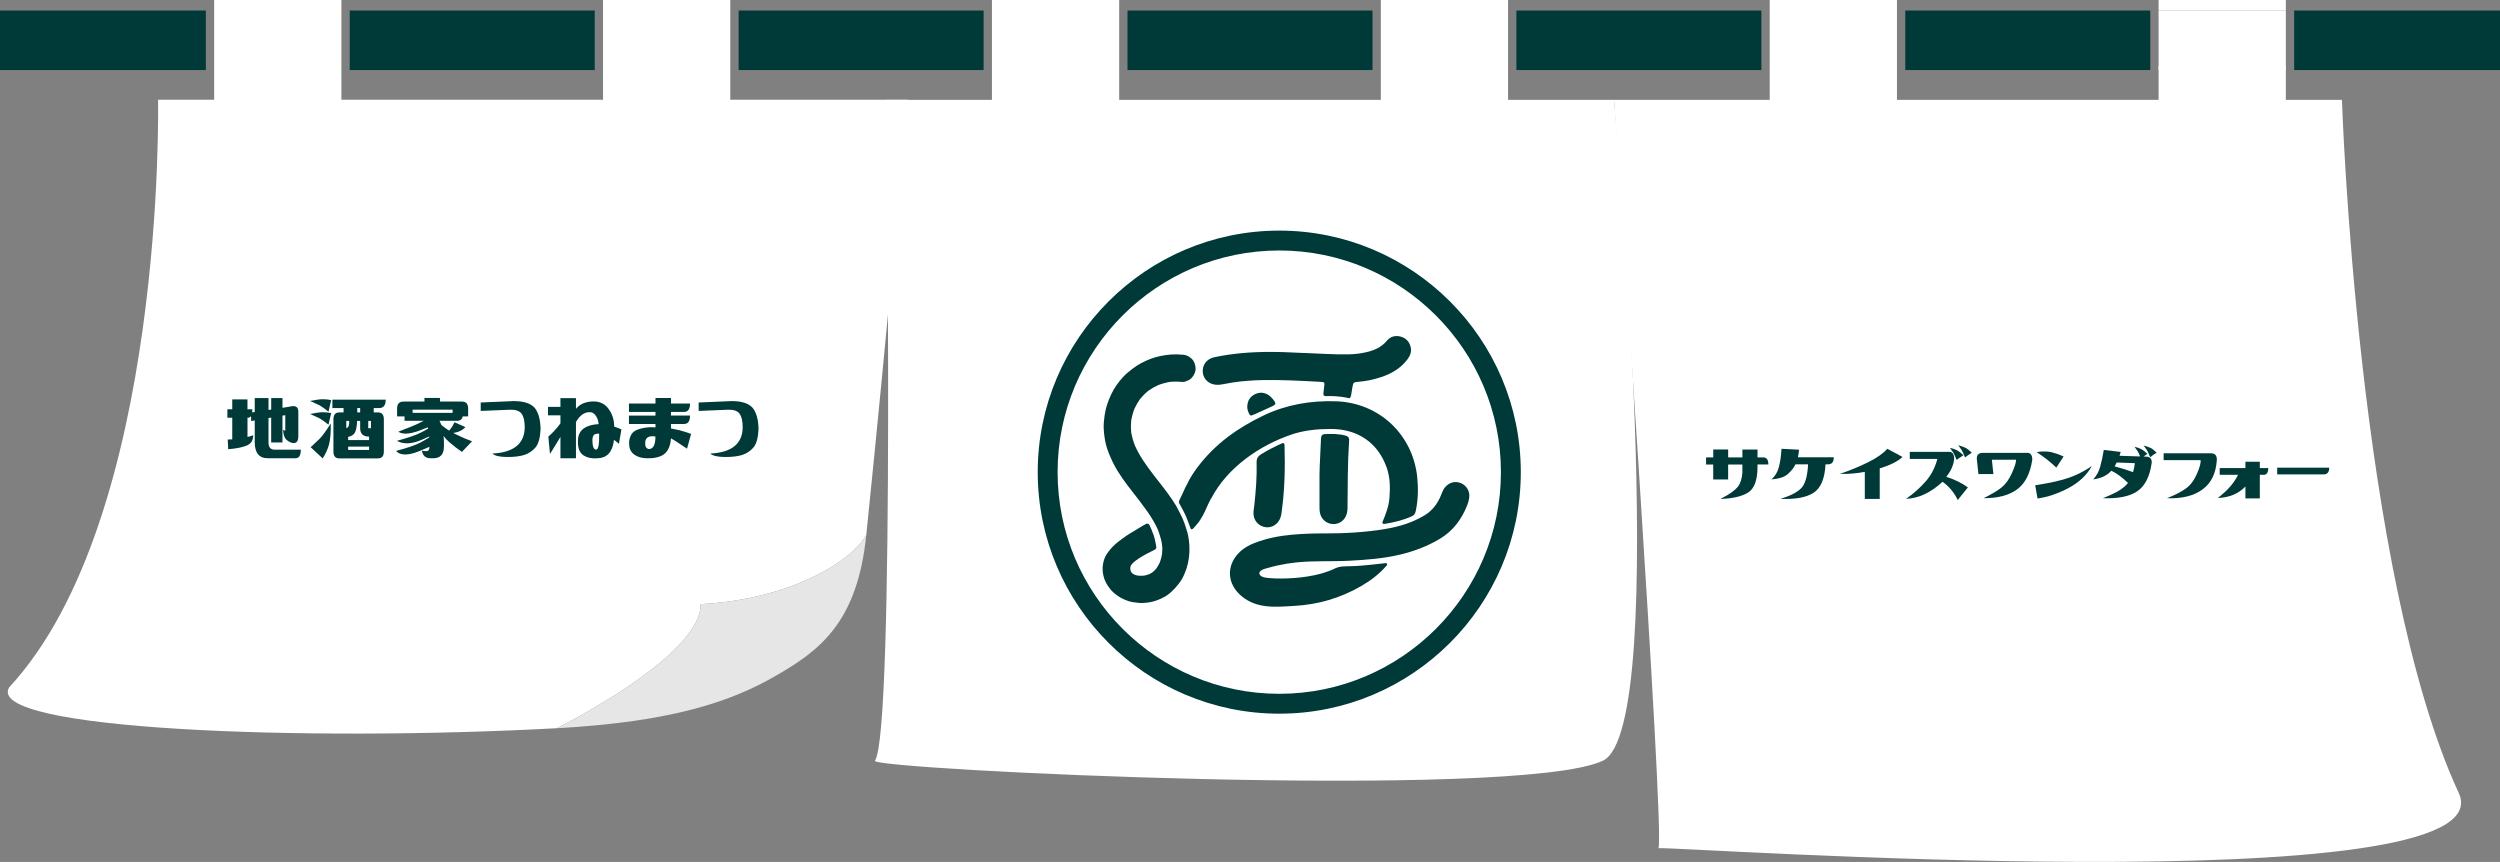 <?xml version="1.0" encoding="UTF-8"?>
<svg id="_レイヤー_2" data-name="レイヤー 2" xmlns="http://www.w3.org/2000/svg" viewBox="0 0 1257.56 433.56">
  <rect x="0" y="0" width="1257.56" height="433.56" fill="#808080" stroke="none"/>
  <defs>
    <style>
      .cls-1 {
        fill: #fff;
      }

      .cls-1, .cls-2, .cls-3 {
        stroke-width: 0px;
      }

      .cls-2 {
        fill: #e6e6e6;
      }

      .cls-3 {
        fill: #003a38;
      }
    </style>
  </defs>
  <g id="image">
    <g>
      <path class="cls-1" d="m445.69,50.23h366.18s29.53,315.94-5.59,332.43c-43.15,20.25-369.49,4.38-366.18,0,10.28-13.59,5.59-332.43,5.59-332.43Z"/>
      <path class="cls-1" d="m811.87,50.23h366.18s7.78,238.56,58.77,348.69c26.15,56.49-396.14,26.63-402.59,27.74,3.54-5.27-22.36-376.43-22.36-376.43Z"/>
      <rect class="cls-3" x="175.92" y="5.29" width="123.24" height="29.95"/>
      <rect class="cls-3" x="762.78" y="5.29" width="123.24" height="29.95"/>
      <rect class="cls-3" x="371.54" y="5.29" width="123.24" height="29.95"/>
      <rect class="cls-3" x="0" y="5.29" width="103.54" height="29.95"/>
      <rect class="cls-3" x="1154.02" y="5.29" width="103.54" height="29.95"/>
      <rect class="cls-3" x="567.16" y="5.29" width="123.24" height="29.95"/>
      <rect class="cls-3" x="958.4" y="5.29" width="123.24" height="29.95"/>
      <polygon class="cls-1" points="107.73 0 107.73 5.29 107.73 33.34 107.73 35.24 107.73 73.84 171.73 73.84 171.73 35.24 171.73 33.34 171.73 5.29 171.73 0 107.73 0"/>
      <polygon class="cls-1" points="303.35 0 303.35 5.29 303.35 33.34 303.35 35.24 303.35 73.84 367.35 73.84 367.35 35.24 367.35 33.34 367.35 5.29 367.35 0 303.35 0"/>
      <polygon class="cls-1" points="498.97 0 498.97 5.29 498.97 33.34 498.97 35.24 498.97 73.84 562.97 73.84 562.97 35.24 562.97 33.34 562.97 5.29 562.97 0 498.97 0"/>
      <polygon class="cls-1" points="694.59 0 694.59 5.29 694.59 33.34 694.59 35.24 694.59 73.84 758.59 73.84 758.59 35.24 758.59 33.34 758.59 5.29 758.59 0 694.59 0"/>
      <polygon class="cls-1" points="890.21 0 890.21 5.29 890.21 33.34 890.21 35.24 890.21 73.84 954.21 73.84 954.21 35.24 954.21 33.34 954.21 5.29 954.21 0 890.21 0"/>
      <rect class="cls-1" x="1085.83" y="33.34" width="64" height="40.51"/>
      <path class="cls-1" d="m352.44,303.9c45.18-2.4,75.86-21.48,83.32-34.78,11.05-107.57,20.85-218.94,20.85-218.94H79.51s4.23,210.17-74.91,295.6c-12.52,21.4,149.25,27.41,275.61,20.52,13.58-6.97,72.56-38.59,72.23-62.4Z"/>
      <path class="cls-2" d="m435.76,269.12c-7.46,13.3-38.15,32.38-83.32,34.78.32,23.81-58.65,55.44-72.23,62.4,58.76-3.21,88.01-13.77,109.5-26.06,22.8-13.04,41.53-27.15,46.05-71.12Z"/>
      <rect class="cls-1" x="1085.83" width="64" height="5.29"/>
      <rect class="cls-1" x="1085.83" y="5.29" width="64" height="29.95"/>
    </g>
    <g>
      <path class="cls-3" d="m643.5,359c-66.99,0-121.5-54.5-121.5-121.5s54.5-121.5,121.5-121.5,121.5,54.5,121.5,121.5-54.5,121.5-121.5,121.5Zm0-233c-61.48,0-111.5,50.02-111.5,111.5s50.02,111.5,111.5,111.5,111.5-50.02,111.5-111.5-50.02-111.5-111.5-111.5Z"/>
      <g>
        <path class="cls-3" d="m649.39,218.66c6.43-2.21,13.23-2.87,19.99-2.88,13.71-.02,23.8,7.04,28.16,19.43,1.72,4.9,1.8,9.99,1.4,15.11-.32,4.14-1.69,8-3.5,12.21-.24.55.23,1.14.81,1.04,5.13-.82,9.72-1.92,14.08-3.94,1.22-.57,1.61-1.53,1.87-2.76,1.14-5.52,1.27-11.08.72-16.67-2.08-21.17-18.79-37.74-41.25-38.36-12.5-.35-24.55,1.68-35.96,7.11-12.93,6.16-24.31,14.2-33.06,25.73-1.75,2.3-4.23,5.86-5.67,9.21-.34.59-.79,1.43-.82,1.51-.45,1.05-1.59,3.57-2.7,5.81-.31.64-.65,1.39-.26,1.99.14.22,2.69,4.78,3.6,7.05.67,1.64,1.53,3.92,2.19,5.76.13.35.82.31,1.19-.12.87-1.04,1.86-1.98,2.81-3.27,1.21-1.64,2.8-4.54,3.58-6.42.51-1.22,1.47-3.25,2.52-5.31.08-.09.18-.17.24-.27,8.11-15.51,24.25-26.52,40.06-31.94Z"/>
        <path class="cls-3" d="m734.61,242.93c-2.94-1.13-6.07-.11-8.03,2.59-.87,1.21-1.31,2.62-1.88,3.97-1.72,4.06-4.24,7.4-8.12,9.74-5.98,3.6-12.46,5.62-19.27,6.78-10.46,1.78-21.01,2.37-31.6,2.31-5.39-.03-10.78.2-16.14.68-6.36.58-12.59,1.85-18.57,4.16-2.95,1.14-5.64,2.7-7.87,5-5.94,6.11-5.95,14.43.06,20.47,3.67,3.69,8.21,5.59,13.31,6.25,4.79.62,9.59.18,14.38-.08,11.94-.64,23.12-3.86,33.51-9.81,4.88-2.8,9.34-6.09,13.23-10.63.39-.45.03-1.15-.56-1.1-3.42.31-11.64,1.47-17.32,1.53-2.71.14-5.56-.12-8.1,1.1-4.29,2.09-8.9,3.3-13.6,4.04-4.45.71-8.96,1.07-13.46,1.08-2.14,0-4.31-.02-6.44-.25-1.48-.16-3.33-.3-4.35-1.53-.55-.65-.33-1.52.29-2.04,1.11-.93,2.72-1.23,4.08-1.61,1.54-.44,3.09-.83,4.65-1.17,3.12-.69,6.28-1.2,9.46-1.52,8.89-.9,17.88-.35,26.8-.84,8.33-.46,16.58-1.07,24.73-2.96,7.31-1.7,14.23-4.28,20.66-8.17,6.57-3.97,10.82-9.8,13.6-16.82.46-1.17.81-2.43.99-3.68.48-3.31-1.35-6.31-4.41-7.49Z"/>
        <path class="cls-3" d="m612.58,193.59c.87-.02,1.75-.17,2.62-.32,1.64-.27,3.27-.62,4.91-.87,9.83-1.49,19.72-1.38,29.61-1.03,4.79.17,9.59.45,14.38.71,2.26.12,2.26.17,1.99,2.44-.13,1.07-.25,2.14-.38,3.21-.14,1.14.33,1.62,1.49,1.54,2.9-.21,7.1.19,9.95.71,1.49.27,1.87.73,2.31-.5.33-.95.48-2.93.81-4.55.51-2.57.43-2.65,3.06-2.87,4.12-.34,8.13-1.2,12.03-2.57,4.99-1.76,9.38-4.41,12.62-8.72,1.41-1.88,2.21-3.95,1.59-6.32-.67-2.55-2.25-4.31-4.82-5.08-2.83-.84-5.36-.1-7.18,2.09-2.81,3.38-6.52,4.86-10.61,5.77-2.78.62-5.6.95-8.44,1.01-8.04.16-16.05-.5-24.08-.74-12.04-.65-24.07-.86-36.06.86-2.52.36-5.03.79-7.51,1.32-4,.86-6.3,4.07-5.8,7.92.47,3.57,3.57,6.06,7.52,5.98Z"/>
        <path class="cls-3" d="m666.68,218.34c-1.6.06-2.14.78-2.19,2.38-.2,5.97-.65,11.93-.75,17.92,0,5.29,0,10.58,0,15.87,0,1.08,0,2.17.18,3.22.56,3.4,3.35,5.81,6.7,5.89,3.38.08,6.18-2.17,6.93-5.6.14-.67.27-1.35.28-2.03.12-11.46.02-22.93.82-34.37.11-1.65-.64-2.2-2.06-2.57-3.27-.86-6.59-.83-9.92-.7Z"/>
        <path class="cls-3" d="m630.52,258.24c.04,3.58,2.53,6.39,5.97,6.94,3.23.51,6.37-1.42,7.57-4.7.27-.73.43-1.5.54-2.27,1.65-11.36,1.89-22.78,1.55-34.23,0-.2,0-.4-.09-.61-.16-.43-.66-.62-1.07-.43-3.65,1.66-7.22,3.43-10.62,5.56-1.51.95-2.32,2.07-2.27,4.03.2,7.14-.36,14.26-1.12,21.36-.16,1.46-.47,2.91-.46,4.36Z"/>
        <path class="cls-3" d="m638.24,198.81c-2.32-1.55-4.79-1.67-7.23-.37-2.34,1.25-3.51,3.32-3.6,5.98-.02,1,.16,1.95.55,2.87.82,1.96,1.06,2.05,3.01,1.15,2.67-1.22,5.33-2.46,8.02-3.63,3.15-1.38,3.25-1.72.97-4.41-.5-.59-1.08-1.15-1.72-1.58Z"/>
        <path class="cls-3" d="m594.89,260.86c-1.15-2.51-2.2-4.39-3.34-6.56,0,0-1.32-2.09-2.02-3.12-2.48-3.65-5.23-7.12-7.95-10.6-.45-.58-.91-1.17-1.36-1.75-3.51-4.57-6.91-9.3-9.28-14.57-.87-2.21-1.53-4.49-1.93-6.83-.19-1.94-.19-3.88,0-5.82.35-2.06.9-4.08,1.65-6.03.79-1.71,1.73-3.33,2.82-4.87,1.23-1.5,2.59-2.87,4.1-4.1,1.55-1.1,3.19-2.05,4.91-2.85,1.94-.75,3.95-1.3,6-1.65,2.02-.2,4.05-.2,6.06.02.94.04,1.82-.16,2.64-.59.85-.28,1.58-.75,2.21-1.42,1.19-1.19,2.08-3.14,2.01-4.85-.08-1.77-.66-3.61-2.01-4.85-.46-.36-.92-.71-1.39-1.07-1.07-.62-2.22-.93-3.46-.94-3.62-.39-7.3-.05-10.86.68-3.42.71-6.78,2.02-9.85,3.68-1.44.78-2.81,1.69-4.11,2.68-1.65,1.25-3.23,2.53-4.64,4.03-2.47,2.63-4.63,5.67-6.16,8.94-1.54,3.29-2.74,6.69-3.25,10.3-.3,2.11-.55,4.2-.52,6.34.04,2.03.3,4.06.64,6.06.39,2.33,1.04,4.6,1.92,6.79,1.26,3.12,2.67,6.11,4.43,8.97,3.06,4.99,6.76,9.56,10.35,14.17.24.31.48.62.72.93,2.51,3.28,4.98,6.63,7.05,10.2-.05.03,1.58,2.7,2.14,4.22.59,1.6,1.16,3.25,1.59,4.9.31,1.21.56,2.54.64,3.88,0,0,0,0,.01,0,0,.18,0,.36.01.54,0,.03,0,.07,0,.1,0,.14,0,.29,0,.43,0,.05,0,.09,0,.14,0,.77-.04,1.53-.12,2.3-.25,1.45-.62,2.87-1.13,4.25-.5,1.06-1.08,2.07-1.75,3.03-.55.64-1.14,1.24-1.78,1.8-.6.41-1.22.77-1.87,1.09-.84.3-1.7.54-2.58.71-1.11.08-2.22.07-3.33-.07.61.08,1.21.16,1.82.24-1.29-.17-5.97-.23-5.28-4.6.3-2.31,6.92-6.14,12.18-8.6.53-.25.86-.79.84-1.37-.03-.62-.85-4.54-1.32-5.93-.41-1.21-1.88-4.77-2.17-5.23-.36-.57-1.09-.77-1.69-.47-1.65.82-4.8,2.91-6.41,3.82-2.55,1.43-4.9,3.07-7.21,4.86-2.29,1.77-4.3,3.76-5.93,6.17-2.25,3.33-2.79,7.54-1.84,11.4.39,1.59,1.09,3.19,1.98,4.58.83,1.29,1.81,2.57,2.96,3.61,2.24,2.04,4.73,3.45,7.61,4.39.86.28,1.76.47,2.66.59,1.51.21,2.99.42,4.52.36,2.44-.1,4.98-.49,7.26-1.39,1.37-.54,2.77-1.11,4.03-1.87.43-.26.85-.54,1.26-.83,2.43-1.73,5.65-5.29,7.12-7.88,3.88-6.83,4.68-14.99,3.04-22.6-.14-.16-1.08-4.42-2.67-7.9Z"/>
      </g>
    </g>
    <g>
      <path class="cls-3" d="m135.07,200.25v5.99l1.35-.24v-5.75h5.68v4.9l5-.85c.9-.08,1.62.09,2.16.51.54.42.81,1.26.81,2.51v12.05c0,2.42-.83,3.59-2.5,3.51-1.11-.08-2.23-.61-3.36-1.57-1.13-.97-1.73-2.7-1.8-5.21.28.24.64.44,1.09.61v-7.87l-1.41.24v13.5h-5.68v-12.53l-1.35.24v12.29c0,2.42,1.04,3.63,3.13,3.63h13.13c0,2.87-.89,4.3-2.66,4.3h-13.96c-4.38,0-6.56-2.72-6.56-8.17v-10.84l-1.77.3-.1-2.54c-.35.57-.83.85-1.46.85h-.31v9.69c1.01-.24,1.96-.52,2.86-.85.03,2.46-.98,4.16-3.05,5.09-2.07.93-5.24,1.57-9.51,1.94l-.26-4.9c.59,0,1.35-.02,2.29-.06v-10.9h-2.45v-4.24h2.45v-4.96h7.66v4.96h2.45c0,.61-.03,1.13-.1,1.57l1.3-.18v-7.02h6.93Z"/>
      <path class="cls-3" d="m155.96,201.7c2.92-.61,5.12-.9,6.62-.88,1.49.02,2.83.17,4.01.45l-1.35,5.81c-2.15-1.7-3.68-2.77-4.58-3.24-.9-.46-2.47-1.18-4.69-2.15Zm0,6.54c2.92-.61,5.12-.9,6.62-.88,1.49.02,2.83.17,4.01.45l-1.35,5.81c-2.15-1.7-3.68-2.77-4.58-3.24-.9-.46-2.47-1.18-4.69-2.15Zm10.42,4.78c.07,4.68-.23,8.23-.89,10.63-.66,2.4-1.72,4.71-3.18,6.93l-6.04-5.63c1.39-1.33,2.78-2.63,4.17-3.91,1.39-1.27,3.37-3.95,5.94-8.02Zm1.35-2.06c0-2.34.97-3.51,2.91-3.51h2.18v-2.18h-5.62v-4.24h26.83c0,2.83-1.11,4.24-3.33,4.24h-2.7v2.18h2.18c1.94,0,2.91,1.17,2.91,3.51v16.11c0,2.34-.97,3.51-2.91,3.51h-19.55c-1.94,0-2.91-1.17-2.91-3.51v-16.11Zm6.46.79v3.57c.62-.08,1.04-.49,1.25-1.24.21-.75.28-1.52.21-2.33h-1.46Zm11.46,7.87c-2.99,0-4.48-1.41-4.48-4.24v-3.63h-1.56c-.07,2.54-.4,4.43-.99,5.66-.59,1.23-1.75,2.01-3.49,2.33v1.63h10.52v-1.76Zm-10.52,6.72h10.52v-1.7h-10.52v1.7Zm6.04-18.89v-2.18h-1.46v2.18h1.46Zm5.42,4.3h-1.35v3.63h1.35v-3.63Z"/>
      <path class="cls-3" d="m200.37,217.14c5.49-2.06,9.17-3.59,11.04-4.6.62-.28,1.18-.56,1.67-.85h-9.58v-2.24h-3.75v-4c0-2.3,1.08-3.45,3.23-3.45h10.52v-1.82h7.81v1.82h11.04c2.08,0,3.13,1.15,3.13,3.45v4h-2.71c-.35,1.49-1.29,2.24-2.81,2.24h-8.86c.35.69.66,1.39.94,2.12,1.25,1.01,2.53,1.94,3.85,2.79.28-.32.56-.65.83-.97.62-.73,1.25-1.8,1.88-3.21l5.52,2.42c-.97,1.09-2.26,1.9-3.85,2.42-.76.24-1.53.42-2.29.54.55.28,1.08.54,1.56.79,2.71,1.33,5.35,2.46,7.92,3.39l-5.1,5.33c-2.01-1.33-4.13-2.97-6.35-4.9-1.04-.89-2.01-1.92-2.92-3.09.14.93.21,1.7.21,2.3v3.03c0,3.92-1.81,5.87-5.42,5.87h-1.15c-2.64,0-4.13-1.27-4.48-3.81,1.04.2,1.77.28,2.19.24,1.04,0,1.56-.64,1.56-1.94v-.24c-1.32.61-2.88,1.27-4.69,2-5.9,2.46-9.93,2.48-12.09.06,5.76-1.53,9.83-2.93,12.19-4.18,1.81-.97,3.3-1.84,4.48-2.6v-.48c-1.11.53-2.4,1.09-3.85,1.7-5,2.14-9.13,2.3-12.4.48,5.49-1.49,9.41-2.82,11.77-4,1.53-.77,2.85-1.49,3.96-2.18-.07-.2-.14-.4-.21-.61-1.18.48-2.5,1.01-3.96,1.57-5.14,1.9-8.75,2.1-10.84.61Zm27.3-11.08h-20.11v1.63h20.11v-1.63Z"/>
      <path class="cls-3" d="m258.8,201.76c4.72.04,8.09,1.15,10.11,3.33,1.91,2.3,2.92,5.89,3.02,10.78-.21,4.4-1.07,7.48-2.58,9.23-1.51,1.76-3.36,3-5.55,3.72-2.19.73-5.11,1.08-8.78,1.06-3.66-.02-6.12-.59-7.37-1.73,10.66-.52,16.1-4.84,16.3-12.96.03-3.31-.52-5.71-1.67-7.21-1.11-1.33-2.97-1.96-5.57-1.88l-14.9.61v-4.24l16.98-.73Z"/>
      <path class="cls-3" d="m289.72,200.25v5.39c1.84-2.26,4.54-3.49,8.1-3.69,3.56-.2,6.31,1.02,8.26,3.66,1.94,2.64,2.9,5.64,2.86,8.99,1.18.36,2.4.83,3.65,1.39l-1.25,7.27c-.87-.77-1.7-1.43-2.5-2-.66,6.05-3.44,9.14-8.33,9.26-2.74.24-5.08-.25-7.01-1.48-1.93-1.23-2.86-3.56-2.79-6.99-.1-4.76,2.6-7.59,8.13-8.48.73-.12,1.49-.2,2.29-.24-.14-1.86-.74-3.42-1.8-4.69-1.06-1.27-2.55-1.62-4.48-1.06-1.93.57-3.64,2.12-5.13,4.66v18.29h-7.81v-10.78c-1.39,2.38-3.14,5.25-5.26,8.6l-.83-8.72c2.19-1.9,4.22-4.12,6.09-6.66v-4.06h-6.25v-4.24h6.25v-4.42h7.81Zm9.53,18.16c-.94.48-1.35,1.7-1.25,3.63.1,2.75.72,4.12,1.85,4.12s1.64-2.68,1.54-8.05c-.76,0-1.48.1-2.14.3Z"/>
      <path class="cls-3" d="m329.71,200.19h7.81v2.79h9.58c0,2.83-1.01,4.24-3.02,4.24h-6.56v1.82h9.58c0,2.83-1.01,4.24-3.02,4.24h-6.56v2.24c1.01.2,2.38.48,4.12.85,2.26.61,4.25,1.23,5.99,1.88l-2.03,7.45c-4.31-2.91-7-4.64-8.07-5.21-.24,3.15-1.11,5.54-2.6,7.17-1.49,1.63-3.94,2.57-7.34,2.82-3.4.24-6.11-.27-8.13-1.54-2.01-1.27-3-3.16-2.97-5.66-.14-1.41.17-2.9.94-4.45.76-1.55,2.43-2.64,5-3.27,2.57-.62,5-.82,7.29-.58v-1.7h-13.34v-4.24h13.34v-1.82h-13.34v-4.24h13.34v-2.79Zm-5.16,22.83c-.07,1.54.47,2.48,1.61,2.85,2.36.16,3.54-1.94,3.54-6.3-3.47-.56-5.19.59-5.16,3.45Z"/>
      <path class="cls-3" d="m368.44,201.76c4.72.04,8.09,1.15,10.11,3.33,1.91,2.3,2.92,5.89,3.02,10.78-.21,4.4-1.07,7.48-2.58,9.23-1.51,1.76-3.36,3-5.55,3.72-2.19.73-5.11,1.08-8.78,1.06-3.66-.02-6.12-.59-7.37-1.73,10.66-.52,16.1-4.84,16.3-12.96.03-3.31-.52-5.71-1.67-7.21-1.11-1.33-2.97-1.96-5.57-1.88l-14.9.61v-4.24l16.98-.73Z"/>
    </g>
    <g>
      <path class="cls-3" d="m858.19,233.65v-3.56h3.61v-4.01h7.51v4.01h7.16v-3.96h7.61v3.96h2.6c1.9-.13,2.85,1.05,2.85,3.56h-5.46v1.3c-.03,6.58-1.6,10.84-4.71,12.8-3.1,1.95-7.75,3.03-13.92,3.23,5.21-2.67,8.38-5.11,9.52-7.31,1.13-2.2,1.64-4.91,1.5-8.11v-1.9h-7.16v7.51h-7.51v-7.51h-3.61Z"/>
      <path class="cls-3" d="m895.64,250.93c4.91-1.5,8.37-3.28,10.39-5.33,2.02-2.05,3.18-6.07,3.48-12.04h-6.36c-.6,1.44-1.8,3-3.58,4.68-1.79,1.69-4.63,2.65-8.54,2.88,1.84-1.5,3.1-3.56,3.78-6.16.68-2.6,1.13-5.68,1.33-9.21l8.81.45c-.07,1.13-.25,2.4-.55,3.81h18.03c.03,2.34-.92,3.52-2.85,3.56h-1.3c-.37,7.15-2.35,11.9-5.96,14.27s-9.17,3.41-16.68,3.1Z"/>
      <path class="cls-3" d="m925.52,238.36c4.97-1.67,9.68-3.61,14.12-5.81,4.44-2.2,7.68-4.47,9.72-6.81l7.66,4.11c-2.5,2.3-6.33,4.22-11.47,5.76v15.38h-7.51v-13.62c-4.31.8-8.48,1.14-12.52,1Z"/>
      <path class="cls-3" d="m960.66,230.85v-3.56h19.48c1.9-.13,2.85,1.05,2.85,3.56-.3,3.11-1.62,6.11-3.96,9.01,4.21,1.34,7.83,3.11,10.87,5.31l-5.11,6.36c-1.87-3.87-4.42-6.93-7.66-9.17-5.91,5.48-12.02,8.33-18.33,8.56,3.71-2.57,6.98-5.48,9.82-8.71,2.84-3.24,4.81-7.03,5.91-11.37h-13.87Zm20.18-5.61c1.6.4,2.85.85,3.76,1.35.9.5,1.92,1.3,3.05,2.4-1.17.74-2.3,1.52-3.41,2.35-.83-1.97-1.41-3.21-1.73-3.73-.32-.52-.88-1.31-1.68-2.38Zm4.21-1.25c1.6.4,2.85.84,3.76,1.33.9.48,1.92,1.29,3.06,2.43-1.17.7-2.3,1.49-3.41,2.35-.83-2-1.41-3.26-1.73-3.76-.32-.5-.88-1.28-1.68-2.35Z"/>
      <path class="cls-3" d="m995.2,238.49l-.77-7.15c-.29-2.35.68-3.53,2.9-3.53h22.21c1.83-.13,2.75,1.01,2.75,3.43-1.06,7.02-3.63,12.01-7.7,14.97-4.07,2.96-9.66,4.43-16.78,4.39,3.96-1.96,6.96-3.76,9-5.38,2.04-1.62,3.79-4.05,5.24-7.27,1.45-3.22,2.14-5.46,2.08-6.71h-12.17l.77,7.24h-7.53Z"/>
      <path class="cls-3" d="m1024.92,250.76l-1.16-6.66c7.53-1.16,13.26-2.45,17.19-3.86,3.93-1.42,7.69-3.35,11.3-5.79-2.51,4.51-6.39,8.17-11.64,10.98-5.25,2.82-10.48,4.59-15.69,5.33Zm13.13-21.15l-3.67,5.6c-1.87-1.74-3.44-3.1-4.71-4.08-1.27-.98-3-2.23-5.19-3.74,3.09-.45,5.65-.41,7.68.12s3.99,1.23,5.89,2.1Z"/>
      <path class="cls-3" d="m1073.7,224.73c1.51.35,2.7.78,3.57,1.28.87.5,1.85,1.26,2.95,2.29-.68.45-1.34.9-1.98,1.35l1.35.05c2.03.1,2.95,1.19,2.75,3.28-.97,6.76-3.36,11.46-7.19,14.1-3.83,2.64-9.62,3.81-17.38,3.53,3.96-1.58,6.82-2.95,8.59-4.1,1.77-1.16,3.12-2.35,4.06-3.57-2.99-2.9-5.78-4.94-8.35-6.13-.16.19-.34.37-.53.53-2.09,2.06-4.96,3.33-8.59,3.81,1.64-1.83,2.79-3.91,3.45-6.23.66-2.32,1.28-5.18,1.86-8.59l8.5,1.01c-.19.74-.39,1.38-.58,1.93l10.38.34c-.58-1.32-1-2.19-1.26-2.61-.32-.48-.85-1.24-1.59-2.27Zm.19,8.26l-9.13-.34c-.35.71-.71,1.35-1.06,1.93,2.9.77,5.99,1.74,9.27,2.9.42-1.42.72-2.91.92-4.49Zm4.39-8.88c1.54.39,2.75.8,3.62,1.25.87.45,1.85,1.24,2.95,2.37-1.13.64-2.21,1.4-3.23,2.27-.84-1.96-1.41-3.19-1.71-3.67-.31-.48-.84-1.22-1.62-2.22Z"/>
      <path class="cls-3" d="m1088.36,231.45v-3.43h23.42c2.35-.13,3.46,1.01,3.33,3.43-.42,6.63-2.82,11.56-7.22,14.77-4.39,3.22-10.34,4.68-17.84,4.39,3.96-1.58,7.09-3.18,9.39-4.8,2.3-1.62,4.18-4.08,5.62-7.36,1.45-3.28,2.08-5.62,1.88-7h-18.59Z"/>
      <path class="cls-3" d="m1129.5,250.71v-5.99c-3.48,3.64-8.11,5.57-13.91,5.79,2.7-2.12,4.82-4.08,6.35-5.87,1.53-1.79,2.82-3.73,3.89-5.82h-9.27v-3.38h12.94v-3.19h7.24v3.19h4.25c0,2.51-.93,3.64-2.8,3.38h-1.45v11.88h-7.24Z"/>
      <path class="cls-3" d="m1171.65,235.26c0,2.25-.93,3.38-2.8,3.38h-23.37v-3.38h26.17Z"/>
    </g>
  </g>
</svg>